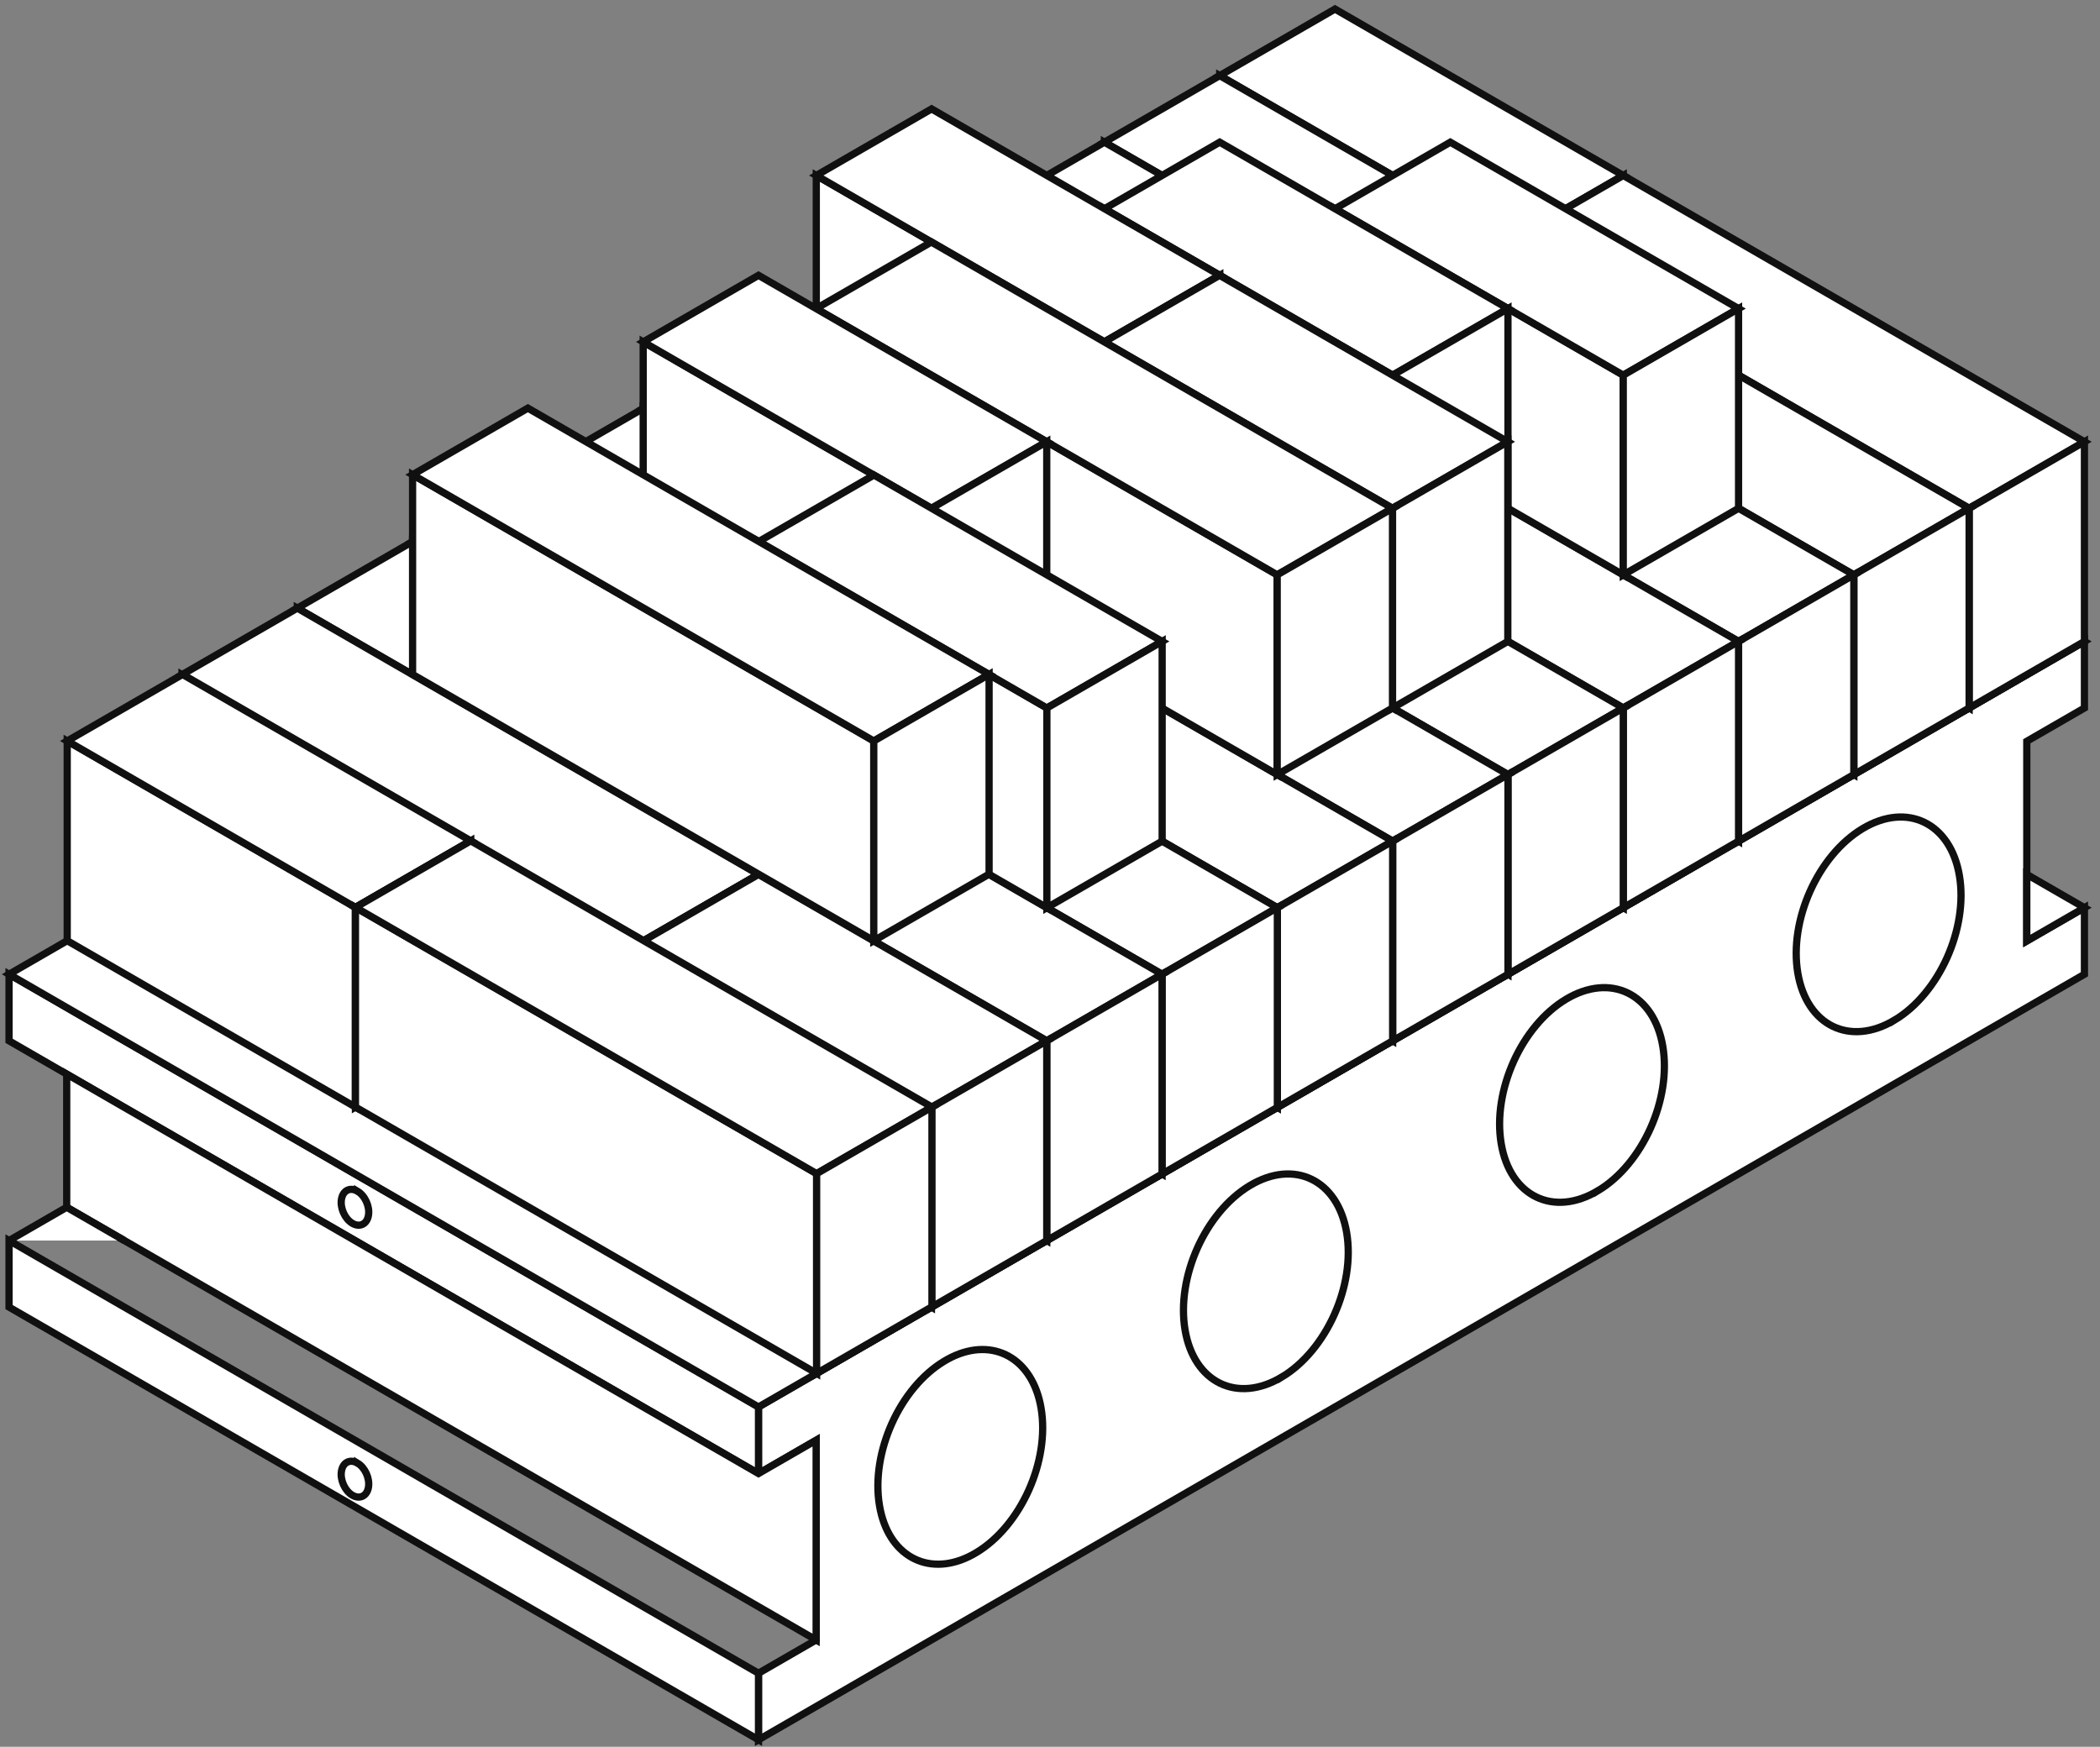 <?xml version="1.0" encoding="UTF-8"?> <svg xmlns="http://www.w3.org/2000/svg" width="232" height="193" viewBox="0 0 232 193" fill="none"><rect x="0" y="0" width="232" height="193" fill="#808080" stroke="none"/><path d="M83.795 155.454V162.809L90.164 159.131V181.196L83.795 184.874V192.225L230.281 107.645V100.29L223.912 103.968V81.902L230.281 78.225V70.87L83.795 155.454Z" fill="white" stroke="#101010" stroke-width="0.8" stroke-miterlimit="10"></path><path d="M83.795 155.454L1 107.645V115L83.795 162.809V155.454Z" fill="white" stroke="#101010" stroke-width="0.8" stroke-miterlimit="10"></path><path d="M83.795 184.874L1 137.066V144.421L83.795 192.225V184.874Z" fill="white" stroke="#101010" stroke-width="0.8" stroke-miterlimit="10"></path><path d="M7.369 118.678V133.388L90.164 181.196V159.131L83.795 162.809L7.369 118.678Z" fill="white" stroke="#101010" stroke-width="0.8" stroke-miterlimit="10"></path><path d="M1 137.066L7.369 133.388L13.738 137.066" fill="white"></path><path d="M1 137.066L7.369 133.388L13.738 137.066" stroke="#101010" stroke-width="0.8" stroke-miterlimit="10"></path><path d="M1 107.645L147.486 23.065L230.281 70.87L83.795 155.454L1 107.645Z" fill="white" stroke="#101010" stroke-width="0.8" stroke-miterlimit="10"></path><path d="M230.281 100.29L223.912 96.613V103.968L230.281 100.29Z" fill="white" stroke="#101010" stroke-width="0.8" stroke-miterlimit="10"></path><path d="M107.86 171.543C103.24 174.322 98.731 172.438 97.383 167.381C97.296 167.051 97.221 166.701 97.161 166.343C96.183 160.511 99.391 153.358 104.313 150.396C104.58 150.237 104.842 150.09 105.108 149.959C109.744 147.693 114.09 150.078 115.016 155.597C115.994 161.429 112.786 168.581 107.86 171.543Z" fill="white" stroke="#101010" stroke-width="0.8" stroke-miterlimit="10"></path><path d="M141.618 152.146C146.544 149.184 149.753 142.028 148.775 136.199C147.797 130.367 142.998 128.033 138.072 130.995C133.15 133.957 129.942 141.109 130.92 146.942C131.898 152.77 136.696 155.104 141.618 152.142V152.146Z" fill="white" stroke="#101010" stroke-width="0.8" stroke-miterlimit="10"></path><path d="M176.545 131.559C181.471 128.597 184.68 121.441 183.701 115.613C182.723 109.78 177.925 107.447 172.999 110.408C168.077 113.37 164.868 120.523 165.846 126.355C166.824 132.184 171.623 134.517 176.545 131.555V131.559Z" fill="white" stroke="#101010" stroke-width="0.8" stroke-miterlimit="10"></path><path d="M209.313 112.706C214.239 109.744 217.448 102.588 216.47 96.76C215.492 90.927 210.693 88.594 205.767 91.555C200.845 94.517 197.636 101.67 198.614 107.502C199.593 113.331 204.391 115.664 209.313 112.702V112.706Z" fill="white" stroke="#101010" stroke-width="0.8" stroke-miterlimit="10"></path><path d="M134.748 8.355V30.421L166.593 48.808V26.743L134.748 8.355Z" fill="white" stroke="#101010" stroke-width="0.8" stroke-miterlimit="10"></path><path d="M147.486 1L134.748 8.355L166.593 26.743L179.332 19.388L147.486 1Z" fill="white" stroke="#101010" stroke-width="0.8" stroke-miterlimit="10"></path><path d="M179.332 41.453L166.593 48.808V26.743L179.332 19.388V41.453Z" fill="white" stroke="#101010" stroke-width="0.8" stroke-miterlimit="10"></path><path d="M166.593 26.743V48.808L217.542 78.225V56.163L166.593 26.743Z" fill="white" stroke="#101010" stroke-width="0.8" stroke-miterlimit="10"></path><path d="M179.332 19.388L166.593 26.743L217.542 56.163L230.281 48.808L179.332 19.388Z" fill="white" stroke="#101010" stroke-width="0.8" stroke-miterlimit="10"></path><path d="M230.281 70.87L217.542 78.225V56.163L230.281 48.808V70.87Z" fill="white" stroke="#101010" stroke-width="0.8" stroke-miterlimit="10"></path><path d="M122.01 15.71V37.776L172.963 67.192V45.131L122.01 15.71Z" fill="white" stroke="#101010" stroke-width="0.8" stroke-miterlimit="10"></path><path d="M134.748 8.355L122.01 15.71L172.963 45.131L185.701 37.776L134.748 8.355Z" fill="white" stroke="#101010" stroke-width="0.8" stroke-miterlimit="10"></path><path d="M185.701 59.841L172.963 67.192V45.131L185.701 37.776V59.841Z" fill="white" stroke="#101010" stroke-width="0.8" stroke-miterlimit="10"></path><path d="M172.963 45.131V67.192L204.805 85.58V63.514L172.963 45.131Z" fill="white" stroke="#101010" stroke-width="0.8" stroke-miterlimit="10"></path><path d="M185.701 37.776L172.963 45.131L204.805 63.514L217.543 56.163L185.701 37.776Z" fill="white" stroke="#101010" stroke-width="0.8" stroke-miterlimit="10"></path><path d="M217.542 78.225L204.804 85.58V63.514L217.542 56.163V78.225Z" fill="white" stroke="#101010" stroke-width="0.8" stroke-miterlimit="10"></path><path d="M109.271 23.065V45.131L141.117 63.515V41.453L109.271 23.065Z" fill="white" stroke="#101010" stroke-width="0.8" stroke-miterlimit="10"></path><path d="M122.01 15.71L109.271 23.065L141.117 41.453L153.855 34.098L122.01 15.71Z" fill="white" stroke="#101010" stroke-width="0.8" stroke-miterlimit="10"></path><path d="M153.855 56.163L141.117 63.515V41.453L153.855 34.098V56.163Z" fill="white" stroke="#101010" stroke-width="0.8" stroke-miterlimit="10"></path><path d="M141.117 41.453V63.515L192.07 92.935V70.87L141.117 41.453Z" fill="white" stroke="#101010" stroke-width="0.8" stroke-miterlimit="10"></path><path d="M153.855 34.098L141.117 41.453L192.07 70.87L204.805 63.515L153.855 34.098Z" fill="white" stroke="#101010" stroke-width="0.8" stroke-miterlimit="10"></path><path d="M204.804 85.58L192.07 92.935V70.87L204.804 63.515V85.58Z" fill="white" stroke="#101010" stroke-width="0.8" stroke-miterlimit="10"></path><path d="M96.533 30.421V52.486L147.486 81.902V59.841L96.533 30.421Z" fill="white" stroke="#101010" stroke-width="0.8" stroke-miterlimit="10"></path><path d="M109.271 23.065L96.533 30.421L147.486 59.841L160.225 52.486L109.271 23.065Z" fill="white" stroke="#101010" stroke-width="0.8" stroke-miterlimit="10"></path><path d="M160.225 74.547L147.486 81.902V59.841L160.225 52.486V74.547Z" fill="white" stroke="#101010" stroke-width="0.8" stroke-miterlimit="10"></path><path d="M147.486 59.841V81.902L179.332 100.29V78.225L147.486 59.841Z" fill="white" stroke="#101010" stroke-width="0.8" stroke-miterlimit="10"></path><path d="M160.225 52.486L147.486 59.841L179.332 78.225L192.07 70.87L160.225 52.486Z" fill="white" stroke="#101010" stroke-width="0.8" stroke-miterlimit="10"></path><path d="M192.07 92.935L179.332 100.29V78.225L192.07 70.87V92.935Z" fill="white" stroke="#101010" stroke-width="0.8" stroke-miterlimit="10"></path><path d="M83.795 37.776V59.841L115.641 78.225V56.163L83.795 37.776Z" fill="white" stroke="#101010" stroke-width="0.8" stroke-miterlimit="10"></path><path d="M96.533 30.421L83.795 37.776L115.641 56.163L128.379 48.808L96.533 30.421Z" fill="white" stroke="#101010" stroke-width="0.8" stroke-miterlimit="10"></path><path d="M128.379 70.87L115.641 78.225V56.163L128.379 48.808V70.87Z" fill="white" stroke="#101010" stroke-width="0.8" stroke-miterlimit="10"></path><path d="M115.641 56.163V78.225L166.594 107.645V85.58L115.641 56.163Z" fill="white" stroke="#101010" stroke-width="0.8" stroke-miterlimit="10"></path><path d="M128.379 48.808L115.641 56.163L166.594 85.58L179.332 78.225L128.379 48.808Z" fill="white" stroke="#101010" stroke-width="0.8" stroke-miterlimit="10"></path><path d="M179.332 100.29L166.593 107.645V85.58L179.332 78.225V100.29Z" fill="white" stroke="#101010" stroke-width="0.8" stroke-miterlimit="10"></path><path d="M71.057 45.131V67.192L122.01 96.613V74.547L71.057 45.131Z" fill="white" stroke="#101010" stroke-width="0.8" stroke-miterlimit="10"></path><path d="M83.795 37.776L71.057 45.131L122.01 74.547L134.748 67.192L83.795 37.776Z" fill="white" stroke="#101010" stroke-width="0.8" stroke-miterlimit="10"></path><path d="M134.748 89.257L122.009 96.613V74.547L134.748 67.192V89.257Z" fill="white" stroke="#101010" stroke-width="0.8" stroke-miterlimit="10"></path><path d="M122.01 74.547V96.613L153.855 115V92.935L122.01 74.547Z" fill="white" stroke="#101010" stroke-width="0.8" stroke-miterlimit="10"></path><path d="M134.748 67.192L122.01 74.547L153.855 92.935L166.594 85.58L134.748 67.192Z" fill="white" stroke="#101010" stroke-width="0.8" stroke-miterlimit="10"></path><path d="M166.594 107.645L153.855 115V92.935L166.594 85.58V107.645Z" fill="white" stroke="#101010" stroke-width="0.8" stroke-miterlimit="10"></path><path d="M58.318 52.486V74.547L90.164 92.935V70.87L58.318 52.486Z" fill="white" stroke="#101010" stroke-width="0.8" stroke-miterlimit="10"></path><path d="M71.057 45.131L58.318 52.486L90.164 70.87L102.902 63.515L71.057 45.131Z" fill="white" stroke="#101010" stroke-width="0.8" stroke-miterlimit="10"></path><path d="M102.902 85.58L90.164 92.935V70.87L102.902 63.515V85.58Z" fill="white" stroke="#101010" stroke-width="0.8" stroke-miterlimit="10"></path><path d="M90.164 70.87V92.935L141.117 122.356V100.29L90.164 70.87Z" fill="white" stroke="#101010" stroke-width="0.8" stroke-miterlimit="10"></path><path d="M102.902 63.515L90.164 70.87L141.117 100.29L153.855 92.935L102.902 63.515Z" fill="white" stroke="#101010" stroke-width="0.8" stroke-miterlimit="10"></path><path d="M153.855 115L141.117 122.356V100.29L153.855 92.935V115Z" fill="white" stroke="#101010" stroke-width="0.8" stroke-miterlimit="10"></path><path d="M45.58 59.841V81.902L96.533 111.323V89.257L45.58 59.841Z" fill="white" stroke="#101010" stroke-width="0.8" stroke-miterlimit="10"></path><path d="M58.318 52.486L45.58 59.841L96.533 89.257L109.271 81.902L58.318 52.486Z" fill="white" stroke="#101010" stroke-width="0.8" stroke-miterlimit="10"></path><path d="M109.271 103.968L96.533 111.323V89.257L109.271 81.902V103.968Z" fill="white" stroke="#101010" stroke-width="0.8" stroke-miterlimit="10"></path><path d="M96.533 89.257V111.323L128.379 129.711V107.645L96.533 89.257Z" fill="white" stroke="#101010" stroke-width="0.8" stroke-miterlimit="10"></path><path d="M109.271 81.902L96.533 89.257L128.379 107.645L141.117 100.29L109.271 81.902Z" fill="white" stroke="#101010" stroke-width="0.8" stroke-miterlimit="10"></path><path d="M141.117 122.355L128.379 129.711V107.645L141.117 100.29V122.355Z" fill="white" stroke="#101010" stroke-width="0.8" stroke-miterlimit="10"></path><path d="M32.846 67.192V89.257L64.688 107.645V85.58L32.846 67.192Z" fill="white" stroke="#101010" stroke-width="0.8" stroke-miterlimit="10"></path><path d="M45.58 59.841L32.846 67.192L64.688 85.58L77.426 78.225L45.58 59.841Z" fill="white" stroke="#101010" stroke-width="0.8" stroke-miterlimit="10"></path><path d="M77.426 100.29L64.688 107.645V85.58L77.426 78.225V100.29Z" fill="white" stroke="#101010" stroke-width="0.8" stroke-miterlimit="10"></path><path d="M64.688 85.58V107.645L115.641 137.066V115L64.688 85.58Z" fill="white" stroke="#101010" stroke-width="0.8" stroke-miterlimit="10"></path><path d="M77.426 78.225L64.688 85.58L115.641 115L128.379 107.645L77.426 78.225Z" fill="white" stroke="#101010" stroke-width="0.8" stroke-miterlimit="10"></path><path d="M128.379 129.711L115.641 137.066V115L128.379 107.645V129.711Z" fill="white" stroke="#101010" stroke-width="0.8" stroke-miterlimit="10"></path><path d="M20.107 74.547V96.613L71.057 126.033V103.968L20.107 74.547Z" fill="white" stroke="#101010" stroke-width="0.8" stroke-miterlimit="10"></path><path d="M32.846 67.192L20.107 74.547L71.057 103.968L83.795 96.613L32.846 67.192Z" fill="white" stroke="#101010" stroke-width="0.8" stroke-miterlimit="10"></path><path d="M83.795 118.678L71.057 126.033V103.968L83.795 96.613V118.678Z" fill="white" stroke="#101010" stroke-width="0.8" stroke-miterlimit="10"></path><path d="M71.057 103.968V126.033L102.902 144.421V122.356L71.057 103.968Z" fill="white" stroke="#101010" stroke-width="0.8" stroke-miterlimit="10"></path><path d="M83.795 96.613L71.057 103.968L102.902 122.356L115.641 115L83.795 96.613Z" fill="white" stroke="#101010" stroke-width="0.8" stroke-miterlimit="10"></path><path d="M115.64 137.066L102.902 144.421V122.356L115.64 115V137.066Z" fill="white" stroke="#101010" stroke-width="0.8" stroke-miterlimit="10"></path><path d="M7.425 81.871V103.936L39.27 122.32V100.258L7.425 81.871Z" fill="white" stroke="#101010" stroke-width="0.8" stroke-miterlimit="10"></path><path d="M20.163 74.515L7.425 81.871L39.27 100.258L52.005 92.903L20.163 74.515Z" fill="white" stroke="#101010" stroke-width="0.8" stroke-miterlimit="10"></path><path d="M52.005 114.965L39.27 122.32V100.258L52.005 92.903V114.965Z" fill="white" stroke="#101010" stroke-width="0.8" stroke-miterlimit="10"></path><path d="M39.27 100.258V122.32L90.22 151.74V129.675L39.27 100.258Z" fill="white" stroke="#101010" stroke-width="0.8" stroke-miterlimit="10"></path><path d="M52.005 92.903L39.27 100.258L90.22 129.675L102.958 122.32L52.005 92.903Z" fill="white" stroke="#101010" stroke-width="0.8" stroke-miterlimit="10"></path><path d="M102.958 144.385L90.22 151.74V129.675L102.958 122.32V144.385Z" fill="white" stroke="#101010" stroke-width="0.8" stroke-miterlimit="10"></path><path d="M39.509 131.623C40.332 132.116 40.869 133.313 40.706 134.287C40.543 135.261 39.739 135.65 38.916 135.157C38.094 134.664 37.557 133.468 37.724 132.494C37.891 131.52 38.69 131.13 39.509 131.627V131.623Z" fill="white" stroke="#101010" stroke-width="0.8" stroke-miterlimit="10"></path><path d="M39.509 161.664C40.332 162.157 40.869 163.353 40.706 164.327C40.543 165.301 39.739 165.691 38.916 165.198C38.094 164.705 37.557 163.508 37.724 162.534C37.891 161.56 38.69 161.171 39.509 161.668V161.664Z" fill="white" stroke="#101010" stroke-width="0.8" stroke-miterlimit="10"></path><path d="M147.486 23.065V45.131L179.332 63.515V41.453L147.486 23.065Z" fill="white" stroke="#101010" stroke-width="0.8" stroke-miterlimit="10"></path><path d="M160.225 15.71L147.486 23.065L179.332 41.453L192.07 34.098L160.225 15.71Z" fill="white" stroke="#101010" stroke-width="0.8" stroke-miterlimit="10"></path><path d="M192.07 56.163L179.332 63.515V41.453L192.07 34.098V56.163Z" fill="white" stroke="#101010" stroke-width="0.8" stroke-miterlimit="10"></path><path d="M122.01 23.065V45.131L153.855 63.515V41.453L122.01 23.065Z" fill="white" stroke="#101010" stroke-width="0.8" stroke-miterlimit="10"></path><path d="M134.748 15.71L122.01 23.065L153.855 41.453L166.594 34.098L134.748 15.71Z" fill="white" stroke="#101010" stroke-width="0.8" stroke-miterlimit="10"></path><path d="M166.594 56.163L153.855 63.515V41.453L166.594 34.098V56.163Z" fill="white" stroke="#101010" stroke-width="0.8" stroke-miterlimit="10"></path><path d="M90.18 19.388V41.453L122.021 59.841V37.776L90.18 19.388Z" fill="white" stroke="#101010" stroke-width="0.8" stroke-miterlimit="10"></path><path d="M102.918 12.033L90.18 19.388L122.021 37.776L134.76 30.421L102.918 12.033Z" fill="white" stroke="#101010" stroke-width="0.8" stroke-miterlimit="10"></path><path d="M134.759 52.486L122.021 59.841V37.776L134.759 30.42V52.486Z" fill="white" stroke="#101010" stroke-width="0.8" stroke-miterlimit="10"></path><path d="M121.994 37.776V59.841L153.839 78.225V56.163L121.994 37.776Z" fill="white" stroke="#101010" stroke-width="0.8" stroke-miterlimit="10"></path><path d="M134.732 30.421L121.994 37.776L153.839 56.163L166.578 48.808L134.732 30.421Z" fill="white" stroke="#101010" stroke-width="0.8" stroke-miterlimit="10"></path><path d="M166.578 70.87L153.839 78.225V56.163L166.578 48.808V70.87Z" fill="white" stroke="#101010" stroke-width="0.8" stroke-miterlimit="10"></path><path d="M90.152 34.098V56.163L141.101 85.58V63.515L90.152 34.098Z" fill="white" stroke="#101010" stroke-width="0.8" stroke-miterlimit="10"></path><path d="M102.89 26.743L90.152 34.098L141.101 63.515L153.839 56.163L102.89 26.743Z" fill="white" stroke="#101010" stroke-width="0.8" stroke-miterlimit="10"></path><path d="M153.839 78.225L141.101 85.58V63.515L153.839 56.163V78.225Z" fill="white" stroke="#101010" stroke-width="0.8" stroke-miterlimit="10"></path><path d="M71.057 37.776V59.841L102.902 78.225V56.163L71.057 37.776Z" fill="white" stroke="#101010" stroke-width="0.8" stroke-miterlimit="10"></path><path d="M83.795 30.421L71.057 37.776L102.902 56.163L115.641 48.808L83.795 30.421Z" fill="white" stroke="#101010" stroke-width="0.8" stroke-miterlimit="10"></path><path d="M115.64 70.87L102.902 78.225V56.163L115.64 48.808V70.87Z" fill="white" stroke="#101010" stroke-width="0.8" stroke-miterlimit="10"></path><path d="M83.811 59.841V81.902L115.656 100.29V78.225L83.811 59.841Z" fill="white" stroke="#101010" stroke-width="0.8" stroke-miterlimit="10"></path><path d="M96.549 52.486L83.811 59.841L115.656 78.225L128.391 70.87L96.549 52.486Z" fill="white" stroke="#101010" stroke-width="0.8" stroke-miterlimit="10"></path><path d="M128.391 92.935L115.656 100.29V78.225L128.391 70.87V92.935Z" fill="white" stroke="#101010" stroke-width="0.8" stroke-miterlimit="10"></path><path d="M45.58 52.45V74.515L96.533 103.936V81.871L45.58 52.45Z" fill="white" stroke="#101010" stroke-width="0.8" stroke-miterlimit="10"></path><path d="M58.318 45.095L45.58 52.45L96.533 81.871L109.271 74.516L58.318 45.095Z" fill="white" stroke="#101010" stroke-width="0.8" stroke-miterlimit="10"></path><path d="M109.271 96.581L96.533 103.936V81.871L109.271 74.515V96.581Z" fill="white" stroke="#101010" stroke-width="0.8" stroke-miterlimit="10"></path></svg> 